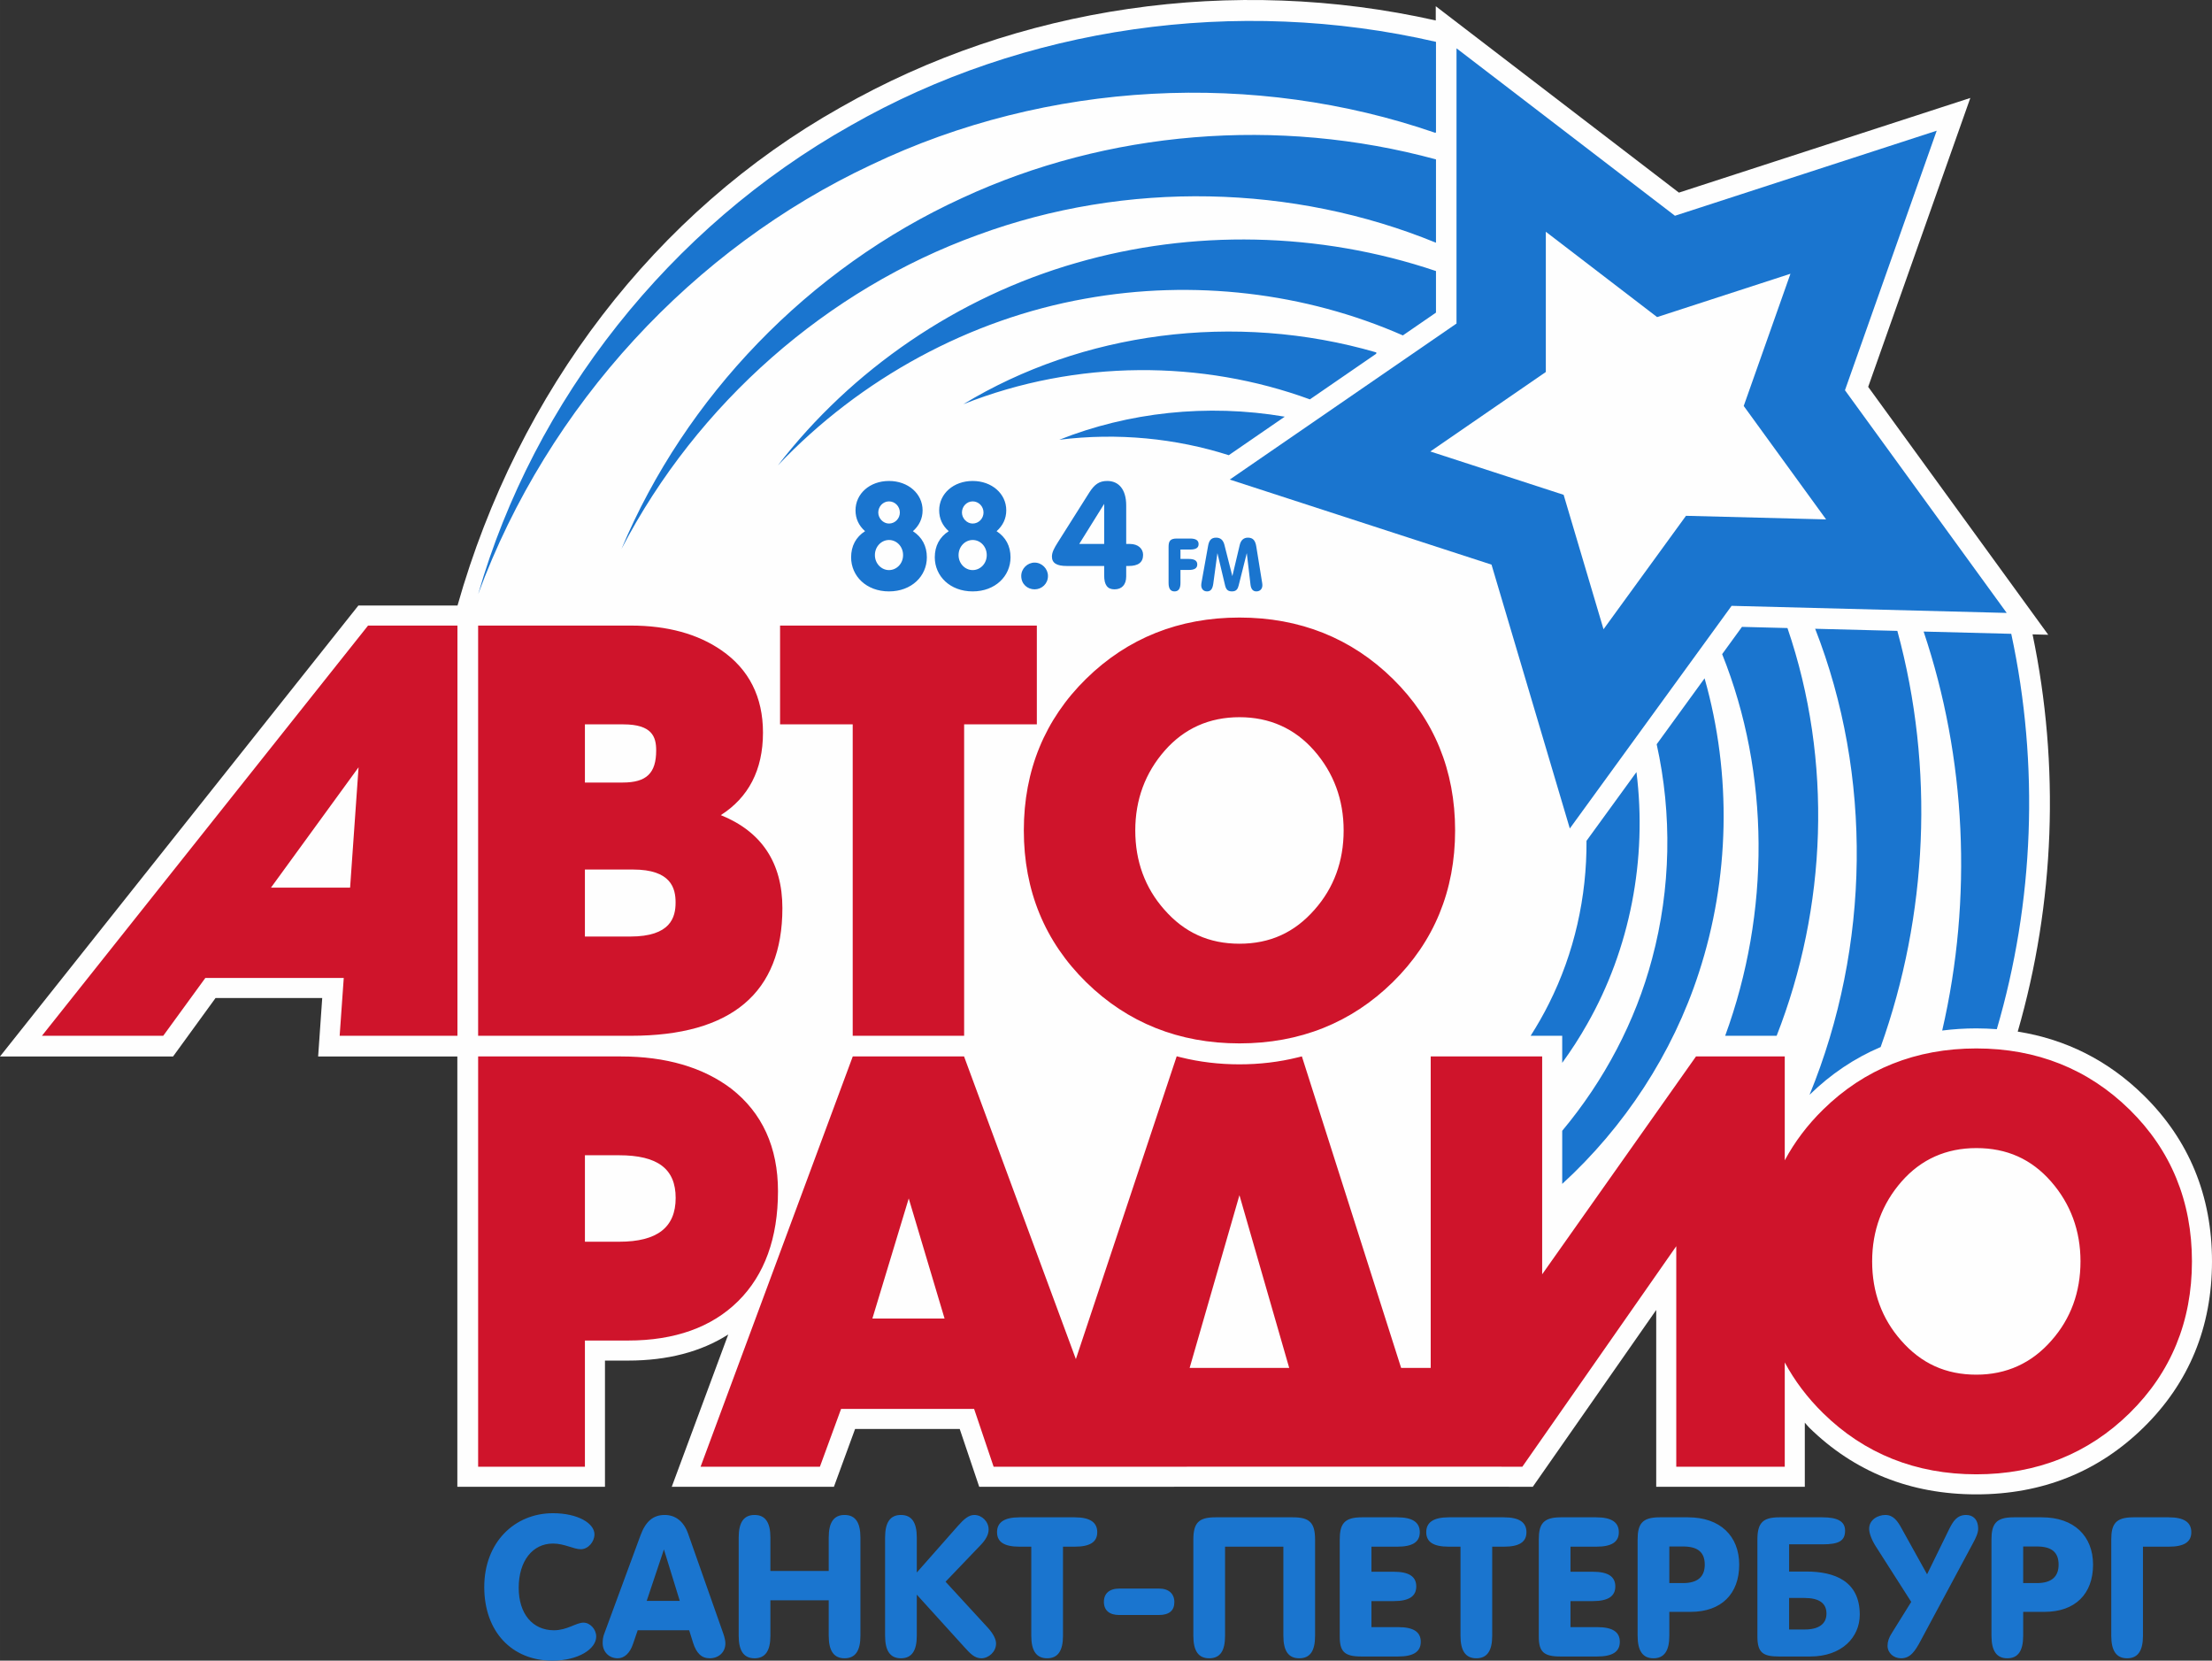 <?xml version="1.0" encoding="UTF-8"?> <!-- Creator: CorelDRAW X8 --> <svg xmlns="http://www.w3.org/2000/svg" xmlns:xlink="http://www.w3.org/1999/xlink" xml:space="preserve" width="42.123mm" height="31.619mm" style="shape-rendering:geometricPrecision; text-rendering:geometricPrecision; image-rendering:optimizeQuality; fill-rule:evenodd; clip-rule:evenodd" viewBox="0 0 879149 659923"><rect x="0" y="0" width="879149" height="659923" fill="#333333" stroke="none"/> <defs> <style type="text/css"> <![CDATA[ .fil0 {fill:#FEFEFE;fill-rule:nonzero} .fil2 {fill:#00B0E0;fill-rule:nonzero} .fil3 {fill:#CF142B;fill-rule:nonzero} .fil4 {fill:#1A75CF;fill-rule:nonzero} .fil1 {fill:#1A75CF;fill-rule:nonzero} ]]> </style> </defs> <g id="Layer_x0020_1">  <g id="_2658498497904"> <path class="fil0" d="M851984 435276c-14080,-13827 -30868,-22288 -50043,-25322 14754,-51082 16779,-105703 5890,-157862 3911,100 6236,159 6236,159 0,0 -66860,-92035 -71566,-98513 2665,-7549 40596,-114814 40596,-114814 0,0 -108210,35149 -115823,37622 -6353,-4869 -96639,-74075 -96639,-74075l0 5662c-80506,-18109 -166089,-5727 -236670,34611 -73460,41341 -128000,112720 -152129,197884l-39398 0 -142438 179200 68789 0c0,0 13365,-18404 16872,-23219l42403 0c-474,6745 -1621,23219 -1621,23219l55324 0 0 171004 58675 0 0 -50145 9168 0c15722,0 29049,-3504 39828,-10379 -7837,21115 -22453,60524 -22453,60524l64452 0c0,0 6130,-16739 8417,-22979l41577 0c2133,6330 7752,22979 7752,22979l51516 0c0,0 129706,-23 129706,-23l38799 25c0,0 32163,-46069 49051,-70260l0 70258 59059 0 0 -25482c591,612 1056,1294 1663,1891 17956,17653 40338,26609 66508,26609 26161,0 48533,-8956 66503,-26613 18022,-17686 27161,-39886 27161,-65973 0,-26093 -9139,-48293 -27165,-65988z"></path> <path class="fil1" d="M721430 249867c22774,58215 22012,125998 -2231,185199 8463,-8265 17909,-14589 28255,-18983 18679,-52279 21532,-110751 6641,-165375 -11375,-294 -22770,-588 -32665,-841zm77936 2006c-9125,-234 -21591,-555 -34829,-896 16872,50197 19581,105793 7386,158549 4399,-560 8918,-856 13562,-856 2755,0 5464,121 8137,319 14771,-50340 16993,-104828 5744,-157116zm-140925 43891c6176,27794 5652,57331 -1816,85196 -6605,24928 -18994,48379 -35727,68408l0 21107c24680,-22601 43832,-51607 54315,-83937 12195,-37346 13176,-78581 2265,-116973 -5631,7745 -12283,16903 -19037,26199zm-37543 126597c3596,-4942 6928,-10091 9939,-15442 17020,-29875 23904,-65527 19567,-100099 -7435,10233 -14483,19927 -19849,27311 142,22207 -4821,44589 -14931,64675 -2185,4396 -4637,8654 -7275,12803l12549 0 0 10752zm89520 -172778c-9542,-246 -16329,-421 -18078,-465 -852,1164 -3738,5142 -7875,10830 19051,47577 19139,102668 1200,151661l20458 0c19923,-50871 22380,-109164 4295,-162026z"></path> <path class="fil1" d="M382890 160623c45111,-17907 95034,-17548 137723,-1916 9192,-6324 18369,-12640 26350,-18129 59,-304 84,-519 29,-538 -56403,-16388 -117159,-7921 -164102,20583zm38123 14132c23219,-2897 46329,-568 67357,6138 6468,-4452 14178,-9757 22248,-15305 -31003,-5278 -62306,-1674 -89605,9167zm6906 -70319c-47537,13602 -89524,42598 -118745,80495 32964,-34742 76513,-58123 122122,-66238 42988,-7768 87556,-2419 126265,14595 6927,-4769 11832,-8142 13162,-9056l0 -16519c-46566,-15720 -97032,-16496 -142804,-3277zm-89880 -54517c-71926,40471 -125825,109076 -147994,186175 27796,-75319 85577,-137441 156131,-170553 70360,-33650 152761,-37455 224213,-12777 87,25 206,-52 338,-184 0,-13708 2,-26654 2,-35950 -79193,-18291 -163852,-6053 -232690,33289zm44388 28754c-61277,28038 -110107,79216 -135405,139445 30144,-58004 81902,-103150 141508,-124718 59261,-21844 125639,-20120 182193,3055 4,-9945 4,-21524 4,-33112 -62912,-17114 -130709,-11401 -188300,15330z"></path> <path class="fil1" d="M733272 155080c0,0 31536,-89197 36463,-103138 -14060,4570 -104037,33796 -104037,33796 0,0 -75075,-57543 -86811,-66539 0,14785 -6,109374 -6,109374 0,0 -77934,53622 -90115,62002 14061,4571 104032,33809 104032,33809 0,0 26907,90676 31116,104849 8689,-11961 64302,-88480 64302,-88480 0,0 94558,2433 109340,2817 -8688,-11965 -64284,-88490 -64284,-88490z"></path> <polygon class="fil0" points="711608,108788 693035,161326 725779,206407 670089,204978 637313,250061 621460,196636 568471,179413 614380,147827 614383,92101 658612,126008 "></polygon> <polygon class="fil2" points="425546,263475 425553,263475 "></polygon> <path class="fil3" d="M815370 532685c-7873,9027 -17926,13596 -29885,13596 -12122,0 -21902,-4444 -29898,-13585l-6 -7c-7637,-8646 -11504,-19220 -11504,-31425 0,-12218 3946,-22906 11731,-31774 7723,-8793 17705,-13251 29677,-13251 12115,0 21824,4333 29670,13251 7783,8883 11729,19573 11729,31774 0,12207 -3871,22783 -11514,31421zm-342557 10916c1131,-3926 16989,-58906 19798,-68647 2805,9745 18650,64723 19781,68647l-39579 0zm-126088 -19627c1137,-3757 11811,-39021 14445,-47713 2598,8699 13123,43966 14242,47713l-28687 0zm499676 -83012c-16436,-16138 -36929,-24321 -60916,-24321 -23998,0 -44495,8183 -60925,24321 -6228,6113 -11320,12869 -15217,20144l0 -41283 -35274 0c0,0 -55339,78356 -61141,86575l0 -86575 -44299 0 0 123778 -11756 0c-771,-2419 -39449,-123807 -39449,-123807l-1609 403c-7371,1835 -15177,2765 -23198,2765 -8087,0 -15945,-945 -23350,-2800l-1591 -401c0,0 -37146,111547 -40074,120340 -3252,-8693 -44443,-120278 -44443,-120278l-44231 0 -60484 163038 47423 0c0,0 7651,-20885 8419,-22979l52866 0c731,2165 7756,22979 7756,22979l45791 0 129706 -23 34646 23c0,0 55360,-79303 61175,-87631l0 87631 43117 0 0 -41452c3899,7278 8994,14032 15217,20145 16419,16142 36917,24325 60925,24325 23993,0 44490,-8183 60916,-24325 16440,-16133 24778,-36418 24778,-60290 0,-23874 -8338,-44163 -24778,-60302zm-600297 52490l-13633 0 0 -34364 13543 0c15366,0 22524,5387 22524,16958 0,11715 -7336,17406 -22434,17406zm63103 -20065c0,-17465 -6267,-31190 -18625,-40793 -11220,-8477 -25965,-12771 -43837,-12771l-56713 0 0 163038 42439 0 0 -50144 17139 0c18576,0 33308,-5275 43781,-15677 10496,-10410 15816,-25097 15816,-43653zm-170062 -120655l-31443 0c3344,-4592 29122,-40010 34809,-47822 -666,9419 -3172,45077 -3366,47822zm-122475 58881l48207 0c0,0 15735,-21614 16728,-22975l55016 0c-225,3189 -1626,22975 -1626,22975l46814 0 0 -163015 -35524 0 -129615 163015zm215799 -39440l0 -26627 19137 0c15152,0 16905,7472 16905,13092 0,5815 -1866,13535 -18018,13535l-18024 0zm0 -84317l15250 0c11492,0 13076,4974 13076,10346 0,9073 -3853,12773 -13299,12773l-15027 0 0 -23119zm78489 73038c0,-18063 -8296,-30436 -24473,-36970 10947,-6982 16757,-17860 16757,-32795 0,-14142 -5547,-25141 -16496,-32696 -9419,-6525 -21535,-9835 -36013,-9835l-60701 0 0 163015 60687 0c39970,0 60239,-17066 60239,-50719zm27947 50719l44288 0 0 -123757 28896 0 0 -39258 -102055 0 0 39258 28871 0 0 123757zm124040 -113355c7728,-8792 17711,-13250 29672,-13250 11961,0 21944,4458 29670,13248 7787,8864 11738,19550 11738,31762 0,12207 -3871,22780 -11512,31425 -7983,9144 -17761,13583 -29896,13583 -12132,0 -21910,-4439 -29893,-13577l-7 -6c-7638,-8651 -11510,-19222 -11510,-31425 0,-12212 3949,-22898 11738,-31760zm-31252 92054c16440,16139 36937,24323 60924,24323 23993,0 44489,-8184 60920,-24323 16449,-16148 24791,-36432 24791,-60294 0,-23864 -8342,-44146 -24791,-60290 -16429,-16135 -36922,-24319 -60920,-24319 -23991,0 -44484,8184 -60924,24319 -16440,16137 -24778,36420 -24778,60290 0,23868 8338,44152 24778,60294z"></path> <path class="fil1" d="M343814 211089c-3676,2333 -5544,5950 -5544,10385 0,7468 6069,13543 15052,13543 8985,0 15052,-6075 15052,-13543 0,-4435 -1865,-7993 -5541,-10385 2509,-2217 3851,-5018 3851,-8284 0,-6593 -5719,-11669 -13362,-11669 -7643,0 -13301,5076 -13301,11669 0,3266 1284,6067 3793,8284zm3909 9509c0,-3384 2567,-6009 5599,-6009 3093,0 5602,2625 5602,6009 0,3385 -2567,5952 -5602,5952 -3032,0 -5599,-2626 -5599,-5952zm1342 -16918c0,-2451 1924,-4433 4257,-4433 2394,0 4319,1982 4319,4433 0,2391 -1925,4376 -4319,4376 -2275,0 -4257,-2043 -4257,-4376zm28002 7409c-3675,2333 -5541,5950 -5541,10385 0,7468 6067,13543 15050,13543 8985,0 15052,-6075 15052,-13543 0,-4435 -1866,-7993 -5541,-10385 2509,-2217 3851,-5018 3851,-8284 0,-6593 -5717,-11669 -13362,-11669 -7641,0 -13301,5076 -13301,11669 0,3266 1284,6067 3792,8284zm3909 9509c0,-3384 2567,-6009 5600,-6009 3093,0 5602,2625 5602,6009 0,3385 -2567,5952 -5602,5952 -3033,0 -5600,-2626 -5600,-5952zm1342 -16918c0,-2451 1925,-4433 4258,-4433 2394,0 4318,1982 4318,4433 0,2391 -1924,4376 -4318,4376 -2275,0 -4258,-2043 -4258,-4376zm28879 19894c-2859,0 -5309,2392 -5309,5309 0,3267 2509,5318 5309,5318 2858,0 5308,-2227 5308,-5318 0,-2859 -2392,-5309 -5308,-5309zm28880 -32438c-3152,0 -5018,1284 -7119,4550l-12602 19953c-1401,2218 -2275,3850 -2275,5543 0,2626 1985,3734 5835,3734l14933 0 0 3792c0,3734 1284,5493 4085,5493 2918,0 4667,-1818 4667,-5142l0 -4143 935 0c3848,0 5775,-1401 5775,-4435 0,-2392 -1927,-4316 -5252,-4316l-1458 0 0 -15286c0,-6533 -3091,-9743 -7524,-9743zm-11145 25029l9917 -15927 0 15927 -9917 0z"></path> <path class="fil4" d="M469173 218385l3851 0c2245,0 3353,-670 3353,-2158 0,-1488 -1108,-2216 -3353,-2216l-5310 0c-2626,0 -3266,1020 -3266,3325l0 14323c0,2246 757,3358 2362,3358 1603,0 2363,-1112 2363,-3358l0 -5163 3325 0c2245,0 3354,-699 3354,-2187 0,-1489 -1109,-2190 -3354,-2190l-3325 0 0 -3734zm14175 -4725c-2012,0 -2828,1138 -3207,3327l-2538 14146c-117,614 -176,1079 -176,1430 0,1547 962,2454 2304,2454 1459,0 2190,-966 2480,-3038l1634 -12106 29 0 3035 12778c436,1780 1225,2366 2770,2366 1780,0 2304,-1083 2625,-2366l3210 -12778 29 0 1457 12398c205,1839 994,2746 2333,2746 1401,0 2394,-907 2394,-2454 0,-263 -29,-643 -117,-1137l-2306 -14266c-378,-2304 -1252,-3500 -3325,-3500 -1719,0 -2798,1050 -3237,2859l-2947 12427 -3149 -12397c-468,-1897 -1547,-2889 -3298,-2889z"></path> <path class="fil1" d="M219767 601336c-15246,0 -27303,11590 -27303,29326 0,17813 11047,29261 27069,29261 10425,0 17425,-4679 17425,-9580 0,-2957 -2490,-5524 -5057,-5524 -2955,0 -6455,3034 -11744,3034 -8480,0 -14002,-6534 -14002,-16880 0,-10657 5522,-17580 13612,-17580 4590,0 8169,2256 11047,2256 2955,0 5445,-2957 5445,-5912 0,-4433 -6691,-8401 -16492,-8401zm37261 34848l6846 -20457 6298 20457 -13144 0zm7157 -34149c-4669,0 -7625,2647 -9647,8169l-14391 39050c-465,1166 -621,2410 -621,3656 0,3500 2489,6080 5989,6080 2722,0 4901,-2191 6068,-5691l1866 -5446 20459 0 1555 4978c1323,4124 3346,6159 6612,6159 3500,0 6224,-2348 6224,-5925 0,-1090 -311,-2411 -856,-3968l-14002 -39749c-1712,-4746 -4978,-7313 -9256,-7313zm42004 22249l0 -13301c0,-5990 -2022,-8948 -6300,-8948 -4279,0 -6301,2958 -6301,8948l0 39049c0,5988 2022,8958 6301,8958 4278,0 6300,-2970 6300,-8958l0 -14079 23182 0 0 14079c0,5988 2022,8958 6299,8958 4278,0 6301,-2970 6301,-8958l0 -39049c0,-5990 -2023,-8948 -6301,-8948 -4277,0 -6299,2958 -6299,8948l0 13301 -23182 0zm51884 -22249c-4277,0 -6299,2958 -6299,8948l0 39049c0,5988 2022,8958 6299,8958 4278,0 6301,-2970 6301,-8958l0 -16335 18902 20845c2334,2568 4045,4448 6769,4448 2878,0 5833,-2580 5833,-5848 0,-1711 -1089,-3888 -3189,-6222l-16880 -18358 13925 -14547c2099,-2177 3189,-4201 3189,-6224 0,-3109 -2647,-5756 -5679,-5756 -2256,0 -4122,1634 -6535,4358l-16335 18513 0 -13923c0,-5990 -2023,-8948 -6301,-8948zm47139 935c-5990,0 -8946,1943 -8946,5911 0,3968 2956,5756 8946,5756l4666 0 0 35395c0,5988 2025,8958 6301,8958 4279,0 6301,-2970 6301,-8958l0 -35395 4669 0c5990,0 8945,-1788 8945,-5756 0,-3968 -2955,-5911 -8945,-5911l-21937 0zm39673 28314c-3967,0 -6146,1945 -6146,5291 0,3343 2179,5211 6067,5211l15791 0c4045,0 6146,-1711 6146,-5134 0,-3266 -2178,-5368 -6069,-5368l-15789 0zm65184 -16647l0 35395c0,6145 2102,8958 6301,8958 4435,0 6301,-3047 6301,-8958l0 -38194c0,-6691 -2176,-8868 -8711,-8868l-30960 0c-6535,0 -8712,2177 -8712,8868l0 38194c0,6145 2100,8958 6301,8958 4433,0 6301,-3047 6301,-8958l0 -35395 23179 0zm35005 0l10269 0c5990,0 8945,-1788 8945,-5756 0,-3968 -2955,-5911 -8945,-5911l-14159 0c-7000,0 -8712,2722 -8712,8868l0 38505c0,5988 1868,7933 8557,7933l14702 0c5990,0 8945,-1866 8945,-5833 0,-3968 -2955,-5834 -8945,-5834l-10657 0 0 -10345 8868 0c5990,0 8946,-1868 8946,-5836 0,-3967 -2956,-5833 -8946,-5833l-8868 0 0 -9958zm30726 -11667c-5989,0 -8945,1943 -8945,5911 0,3968 2956,5756 8945,5756l4667 0 0 35395c0,5988 2023,8958 6301,8958 4279,0 6301,-2970 6301,-8958l0 -35395 4667 0c5990,0 8945,-1788 8945,-5756 0,-3968 -2955,-5911 -8945,-5911l-21936 0zm48384 11667l10268 0c5990,0 8945,-1788 8945,-5756 0,-3968 -2955,-5911 -8945,-5911l-14157 0c-7002,0 -8711,2722 -8711,8868l0 38505c0,5988 1866,7933 8555,7933l14701 0c5990,0 8948,-1866 8948,-5833 0,-3968 -2958,-5834 -8948,-5834l-10656 0 0 -10345 8868 0c5990,0 8945,-1868 8945,-5836 0,-3967 -2955,-5833 -8945,-5833l-8868 0 0 -9958zm39283 -77l5445 0c5833,0 8634,2256 8634,7234 0,4823 -2878,7313 -8634,7313l-5445 0 0 -14547zm-3891 -11590c-7000,0 -8711,2722 -8711,8868l0 38194c0,5988 2022,8958 6301,8958 4278,0 6301,-2970 6301,-8958l0 -9492 8478 0c12213,0 19293,-7154 19293,-18746 0,-11435 -7624,-18824 -20304,-18824l-11358 0zm51497 10734l13379 0c6301,0 8868,-1321 8868,-5445 0,-3734 -3112,-5289 -8945,-5289l-17192 0c-6535,0 -8711,2177 -8711,8868l0 38505c0,6378 2176,7933 8557,7933l12445 0c12445,0 19679,-7545 19679,-16646 0,-13456 -10189,-17113 -21234,-17113l-6846 0 0 -10813zm0 21314l6068 0c5910,0 8788,2099 8788,6223 0,4045 -3032,6301 -8555,6301l-6301 0 0 -12524zm38272 -32983c-2879,0 -6458,1791 -6458,5525 0,1555 856,4122 2567,6845l14157 22170 -7699 12368c-1167,1788 -1712,3423 -1712,5055 0,2878 2411,4992 5366,4992 3657,0 5525,-2659 8013,-7403l20457 -38117c1246,-2256 2179,-4278 2179,-5910 0,-3891 -2179,-5525 -4746,-5525 -3654,0 -5211,2413 -6923,5913l-8634 17659 -10112 -18204c-1555,-2878 -3266,-5368 -6455,-5368zm54761 12525l5445 0c5833,0 8634,2256 8634,7234 0,4823 -2878,7313 -8634,7313l-5445 0 0 -14547zm-3891 -11590c-7000,0 -8711,2722 -8711,8868l0 38194c0,5988 2022,8958 6301,8958 4278,0 6301,-2970 6301,-8958l0 -9492 8480 0c12211,0 19291,-7154 19291,-18746 0,-11435 -7624,-18824 -20304,-18824l-11358 0zm47607 0c-7000,0 -8711,2722 -8711,8868l0 38194c0,5988 2022,8958 6300,8958 4279,0 6301,-2970 6301,-8958l0 -35395 10269 0c5988,0 8945,-1788 8945,-5756 0,-3968 -2957,-5911 -8945,-5911l-14159 0z"></path> </g> </g> </svg> 
